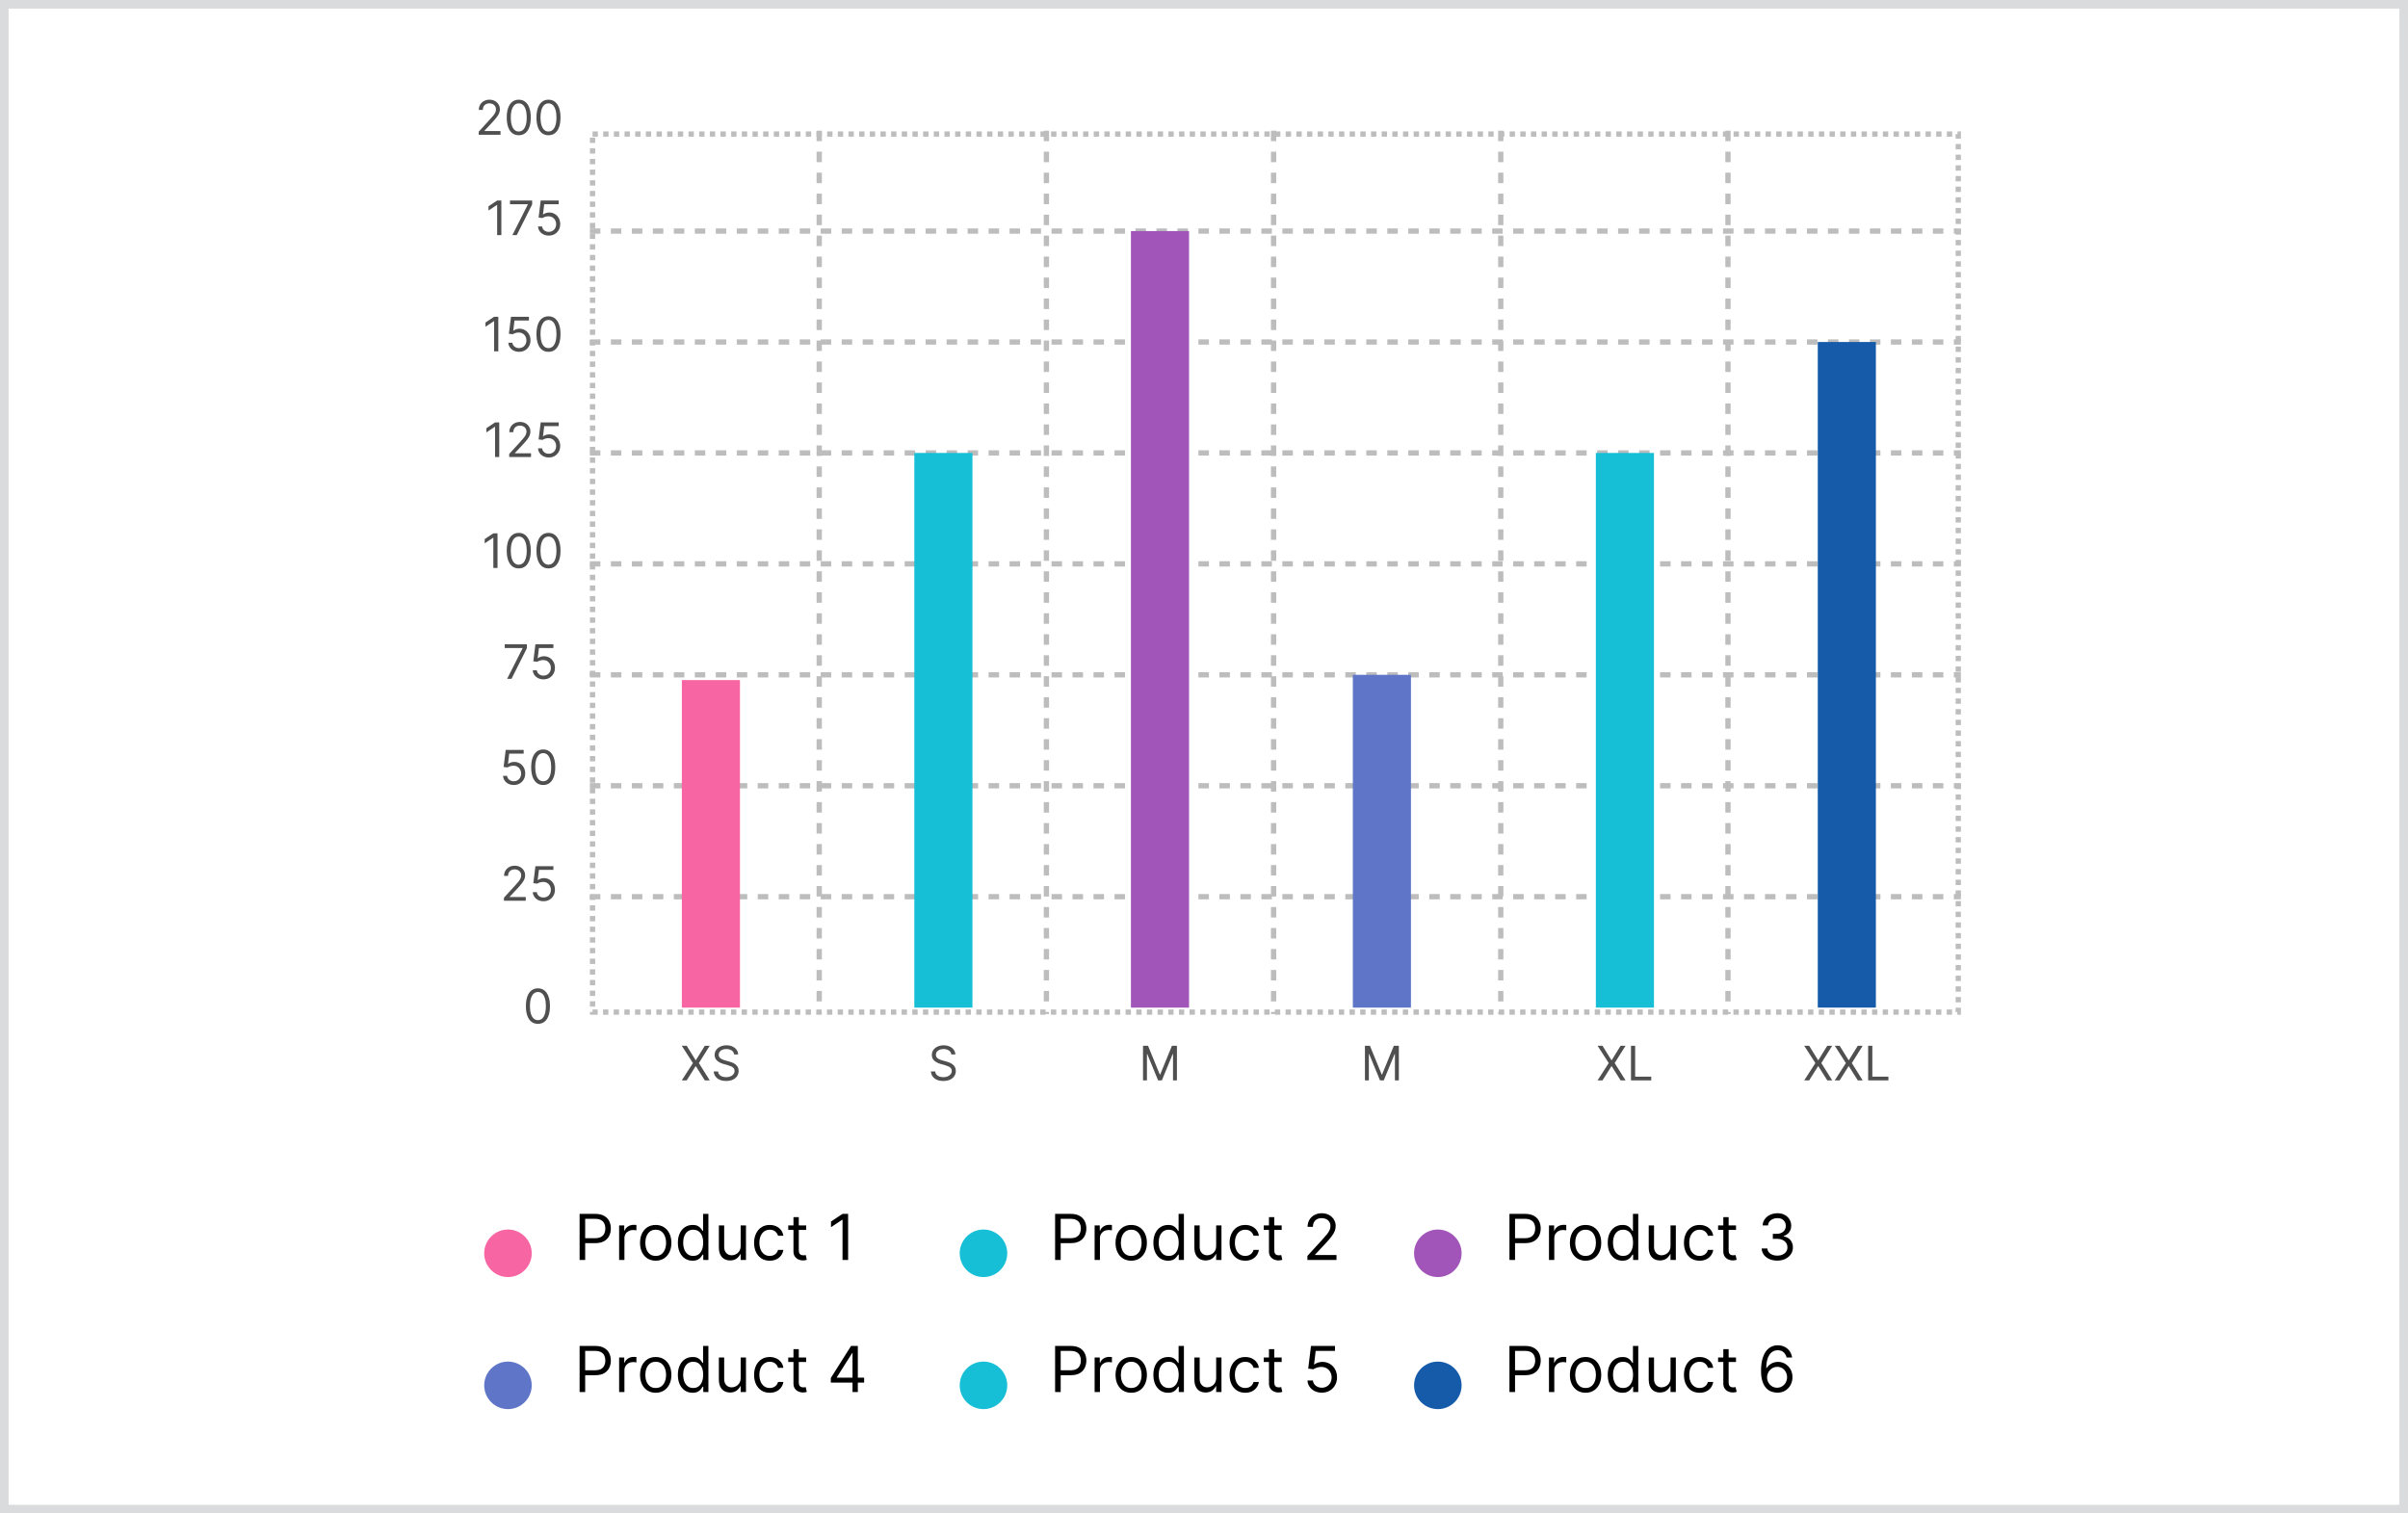 <svg width="140" height="88" viewBox="0 0 140 88" fill="none" xmlns="http://www.w3.org/2000/svg">
<rect x="0" y="0" width="140" height="88" fill="#333333" stroke="none"/>
<path d="M0.25 0.25H139.75V87.75H0.25V0.25Z" fill="white"/>
<path d="M0.25 0.25H139.75V87.75H0.25V0.25Z" stroke="#D9DBDC" stroke-width="0.5"/>
<path d="M31.275 59.533C31.127 59.533 31.001 59.493 30.897 59.413C30.793 59.332 30.713 59.214 30.658 59.06C30.603 58.906 30.576 58.719 30.576 58.501C30.576 58.283 30.603 58.098 30.658 57.944C30.714 57.79 30.794 57.672 30.898 57.591C31.003 57.509 31.128 57.468 31.275 57.468C31.422 57.468 31.547 57.509 31.651 57.591C31.756 57.672 31.835 57.79 31.89 57.944C31.946 58.098 31.974 58.283 31.974 58.501C31.974 58.719 31.946 58.906 31.891 59.06C31.837 59.214 31.757 59.332 31.653 59.413C31.549 59.493 31.423 59.533 31.275 59.533ZM31.275 59.318C31.422 59.318 31.535 59.247 31.616 59.105C31.698 58.964 31.738 58.763 31.738 58.501C31.738 58.327 31.72 58.178 31.682 58.056C31.646 57.934 31.593 57.84 31.523 57.776C31.455 57.712 31.372 57.68 31.275 57.68C31.13 57.68 31.016 57.752 30.934 57.895C30.852 58.038 30.811 58.24 30.811 58.501C30.811 58.675 30.83 58.823 30.866 58.944C30.903 59.066 30.956 59.159 31.025 59.222C31.094 59.286 31.177 59.318 31.275 59.318Z" fill="#4F4F4F"/>
<path d="M29.298 52.376V52.199L29.962 51.473C30.04 51.388 30.104 51.314 30.154 51.251C30.204 51.187 30.242 51.128 30.266 51.072C30.291 51.016 30.303 50.957 30.303 50.895C30.303 50.825 30.286 50.764 30.252 50.712C30.219 50.66 30.173 50.62 30.115 50.592C30.057 50.564 29.991 50.55 29.919 50.55C29.841 50.55 29.774 50.566 29.716 50.598C29.659 50.629 29.615 50.674 29.584 50.73C29.553 50.788 29.538 50.854 29.538 50.931H29.306C29.306 50.813 29.333 50.71 29.387 50.621C29.442 50.532 29.516 50.462 29.609 50.413C29.703 50.363 29.809 50.338 29.926 50.338C30.044 50.338 30.149 50.363 30.24 50.413C30.331 50.462 30.402 50.529 30.454 50.614C30.505 50.698 30.531 50.792 30.531 50.895C30.531 50.969 30.518 51.042 30.491 51.112C30.465 51.182 30.419 51.261 30.353 51.347C30.289 51.433 30.199 51.538 30.084 51.661L29.632 52.144V52.16H30.567V52.376H29.298ZM31.6 52.403C31.485 52.403 31.381 52.38 31.289 52.335C31.197 52.289 31.123 52.226 31.067 52.146C31.012 52.066 30.981 51.975 30.976 51.873H31.212C31.221 51.964 31.262 52.039 31.335 52.099C31.409 52.158 31.497 52.187 31.6 52.187C31.683 52.187 31.756 52.168 31.82 52.13C31.885 52.091 31.936 52.038 31.972 51.971C32.01 51.902 32.028 51.825 32.028 51.74C32.028 51.652 32.009 51.574 31.97 51.505C31.932 51.436 31.88 51.381 31.813 51.341C31.747 51.301 31.67 51.281 31.584 51.28C31.523 51.28 31.46 51.289 31.395 51.309C31.33 51.328 31.277 51.352 31.235 51.382L31.007 51.355L31.129 50.365H32.174V50.581H31.333L31.262 51.174H31.274C31.316 51.142 31.367 51.114 31.429 51.093C31.492 51.071 31.556 51.06 31.624 51.06C31.747 51.06 31.857 51.09 31.953 51.149C32.05 51.207 32.126 51.287 32.18 51.388C32.236 51.49 32.264 51.606 32.264 51.736C32.264 51.864 32.235 51.979 32.178 52.079C32.121 52.18 32.042 52.259 31.942 52.317C31.842 52.375 31.728 52.403 31.6 52.403Z" fill="#4F4F4F"/>
<path d="M29.872 45.645C29.757 45.645 29.654 45.622 29.561 45.576C29.469 45.531 29.395 45.468 29.339 45.388C29.284 45.308 29.253 45.217 29.248 45.115H29.484C29.493 45.206 29.534 45.281 29.607 45.341C29.681 45.4 29.77 45.429 29.872 45.429C29.955 45.429 30.028 45.41 30.092 45.371C30.157 45.333 30.208 45.28 30.244 45.212C30.282 45.144 30.3 45.067 30.3 44.981C30.3 44.894 30.281 44.816 30.242 44.747C30.204 44.678 30.152 44.623 30.085 44.583C30.019 44.543 29.942 44.523 29.857 44.522C29.795 44.521 29.732 44.531 29.667 44.55C29.602 44.569 29.549 44.594 29.507 44.624L29.279 44.597L29.401 43.607H30.446V43.823H29.605L29.535 44.416H29.547C29.588 44.383 29.639 44.356 29.702 44.335C29.764 44.313 29.828 44.302 29.896 44.302C30.019 44.302 30.129 44.332 30.225 44.391C30.322 44.449 30.398 44.529 30.453 44.63C30.508 44.731 30.536 44.847 30.536 44.978C30.536 45.106 30.507 45.22 30.45 45.321C30.393 45.421 30.314 45.501 30.214 45.559C30.114 45.616 30 45.645 29.872 45.645ZM31.582 45.645C31.434 45.645 31.308 45.605 31.204 45.524C31.1 45.443 31.02 45.326 30.965 45.172C30.91 45.017 30.883 44.831 30.883 44.612C30.883 44.395 30.91 44.209 30.965 44.056C31.021 43.901 31.101 43.783 31.205 43.702C31.31 43.62 31.435 43.58 31.582 43.58C31.728 43.58 31.854 43.62 31.958 43.702C32.063 43.783 32.142 43.901 32.197 44.056C32.253 44.209 32.281 44.395 32.281 44.612C32.281 44.831 32.253 45.017 32.198 45.172C32.143 45.326 32.064 45.443 31.96 45.524C31.856 45.605 31.73 45.645 31.582 45.645ZM31.582 45.429C31.728 45.429 31.842 45.358 31.924 45.217C32.005 45.076 32.045 44.874 32.045 44.612C32.045 44.438 32.027 44.29 31.989 44.168C31.953 44.045 31.9 43.952 31.83 43.888C31.762 43.824 31.679 43.792 31.582 43.792C31.436 43.792 31.323 43.863 31.241 44.007C31.159 44.149 31.119 44.351 31.119 44.612C31.119 44.786 31.137 44.934 31.173 45.056C31.21 45.178 31.263 45.27 31.331 45.334C31.401 45.397 31.484 45.429 31.582 45.429Z" fill="#4F4F4F"/>
<path d="M29.482 39.474L30.382 37.696V37.68H29.345V37.464H30.633V37.692L29.738 39.474H29.482ZM31.6 39.502C31.485 39.502 31.381 39.479 31.289 39.433C31.197 39.387 31.123 39.325 31.067 39.245C31.012 39.165 30.981 39.074 30.976 38.972H31.212C31.221 39.063 31.262 39.138 31.335 39.198C31.409 39.257 31.497 39.286 31.6 39.286C31.683 39.286 31.756 39.267 31.82 39.228C31.885 39.189 31.936 39.136 31.972 39.069C32.01 39.001 32.028 38.924 32.028 38.838C32.028 38.751 32.009 38.672 31.97 38.604C31.932 38.534 31.88 38.48 31.813 38.44C31.747 38.4 31.67 38.38 31.584 38.379C31.523 38.378 31.46 38.388 31.395 38.407C31.33 38.426 31.277 38.451 31.235 38.481L31.007 38.453L31.129 37.464H32.174V37.68H31.333L31.262 38.273H31.274C31.316 38.24 31.367 38.213 31.429 38.191C31.492 38.17 31.556 38.159 31.624 38.159C31.747 38.159 31.857 38.188 31.953 38.247C32.05 38.306 32.126 38.385 32.18 38.487C32.236 38.588 32.264 38.704 32.264 38.834C32.264 38.963 32.235 39.077 32.178 39.178C32.121 39.278 32.042 39.357 31.942 39.416C31.842 39.473 31.728 39.502 31.6 39.502Z" fill="#4F4F4F"/>
<path d="M28.926 31.013V33.024H28.683V31.268H28.671L28.18 31.594V31.347L28.683 31.013H28.926ZM30.16 33.051C30.012 33.051 29.887 33.011 29.782 32.93C29.678 32.849 29.599 32.732 29.544 32.578C29.489 32.423 29.461 32.237 29.461 32.018C29.461 31.801 29.489 31.616 29.544 31.462C29.599 31.307 29.679 31.189 29.783 31.108C29.888 31.026 30.014 30.985 30.16 30.985C30.307 30.985 30.432 31.026 30.536 31.108C30.641 31.189 30.721 31.307 30.776 31.462C30.832 31.616 30.859 31.801 30.859 32.018C30.859 32.237 30.832 32.423 30.777 32.578C30.722 32.732 30.642 32.849 30.538 32.93C30.434 33.011 30.308 33.051 30.16 33.051ZM30.16 32.835C30.307 32.835 30.421 32.764 30.502 32.623C30.583 32.482 30.624 32.28 30.624 32.018C30.624 31.844 30.605 31.696 30.568 31.574C30.531 31.451 30.478 31.358 30.409 31.294C30.34 31.23 30.257 31.198 30.16 31.198C30.015 31.198 29.901 31.269 29.82 31.413C29.738 31.555 29.697 31.757 29.697 32.018C29.697 32.192 29.715 32.34 29.752 32.462C29.789 32.584 29.841 32.676 29.91 32.74C29.979 32.803 30.063 32.835 30.16 32.835ZM31.888 33.051C31.74 33.051 31.614 33.011 31.51 32.93C31.406 32.849 31.327 32.732 31.272 32.578C31.217 32.423 31.189 32.237 31.189 32.018C31.189 31.801 31.217 31.616 31.272 31.462C31.327 31.307 31.407 31.189 31.511 31.108C31.616 31.026 31.742 30.985 31.888 30.985C32.035 30.985 32.16 31.026 32.264 31.108C32.369 31.189 32.449 31.307 32.504 31.462C32.559 31.616 32.587 31.801 32.587 32.018C32.587 32.237 32.56 32.423 32.505 32.578C32.45 32.732 32.37 32.849 32.266 32.93C32.162 33.011 32.036 33.051 31.888 33.051ZM31.888 32.835C32.035 32.835 32.149 32.764 32.23 32.623C32.311 32.482 32.352 32.28 32.352 32.018C32.352 31.844 32.333 31.696 32.296 31.574C32.259 31.451 32.206 31.358 32.137 31.294C32.068 31.23 31.985 31.198 31.888 31.198C31.743 31.198 31.629 31.269 31.548 31.413C31.466 31.555 31.425 31.757 31.425 32.018C31.425 32.192 31.443 32.34 31.48 32.462C31.517 32.584 31.569 32.676 31.638 32.74C31.707 32.803 31.791 32.835 31.888 32.835Z" fill="#4F4F4F"/>
<path d="M29.026 24.562V26.573H28.783V24.817H28.771L28.28 25.143V24.896L28.783 24.562H29.026ZM29.605 26.573V26.396L30.268 25.67C30.346 25.585 30.41 25.511 30.46 25.448C30.511 25.384 30.548 25.325 30.573 25.269C30.597 25.213 30.61 25.154 30.61 25.092C30.61 25.022 30.593 24.96 30.559 24.909C30.525 24.857 30.48 24.817 30.421 24.789C30.363 24.761 30.298 24.747 30.225 24.747C30.148 24.747 30.08 24.763 30.023 24.795C29.966 24.826 29.922 24.871 29.89 24.927C29.859 24.984 29.844 25.051 29.844 25.128H29.612C29.612 25.01 29.64 24.907 29.694 24.817C29.748 24.729 29.822 24.659 29.916 24.609C30.01 24.56 30.116 24.535 30.233 24.535C30.351 24.535 30.455 24.56 30.546 24.609C30.637 24.659 30.708 24.726 30.76 24.811C30.812 24.895 30.837 24.989 30.837 25.092C30.837 25.166 30.824 25.239 30.797 25.309C30.771 25.379 30.725 25.458 30.66 25.544C30.595 25.63 30.505 25.735 30.39 25.858L29.938 26.341V26.357H30.873V26.573H29.605ZM31.907 26.6C31.791 26.6 31.688 26.578 31.595 26.532C31.503 26.486 31.429 26.423 31.374 26.343C31.318 26.263 31.288 26.172 31.282 26.07H31.518C31.527 26.161 31.568 26.236 31.642 26.296C31.715 26.355 31.804 26.384 31.907 26.384C31.989 26.384 32.062 26.365 32.127 26.326C32.191 26.288 32.242 26.235 32.279 26.167C32.316 26.099 32.335 26.023 32.335 25.937C32.335 25.849 32.315 25.771 32.277 25.702C32.239 25.633 32.186 25.578 32.12 25.538C32.053 25.498 31.977 25.478 31.891 25.477C31.829 25.477 31.766 25.486 31.701 25.506C31.637 25.525 31.583 25.549 31.541 25.579L31.314 25.552L31.435 24.562H32.48V24.778H31.64L31.569 25.371H31.581C31.622 25.338 31.674 25.311 31.736 25.29C31.798 25.268 31.863 25.257 31.93 25.257C32.053 25.257 32.163 25.287 32.259 25.346C32.356 25.404 32.432 25.484 32.487 25.585C32.542 25.687 32.57 25.802 32.57 25.933C32.57 26.061 32.541 26.176 32.484 26.276C32.427 26.377 32.348 26.456 32.248 26.514C32.148 26.572 32.034 26.6 31.907 26.6Z" fill="#4F4F4F"/>
<path d="M28.972 18.419V20.43H28.729V18.674H28.717L28.226 19V18.753L28.729 18.419H28.972ZM30.179 20.457C30.064 20.457 29.96 20.434 29.868 20.388C29.775 20.343 29.701 20.28 29.646 20.2C29.59 20.12 29.56 20.029 29.554 19.927H29.79C29.799 20.018 29.84 20.093 29.914 20.153C29.988 20.212 30.076 20.241 30.179 20.241C30.261 20.241 30.335 20.222 30.399 20.183C30.463 20.145 30.514 20.092 30.551 20.024C30.588 19.956 30.607 19.879 30.607 19.794C30.607 19.706 30.587 19.628 30.549 19.559C30.511 19.489 30.459 19.435 30.392 19.395C30.325 19.355 30.249 19.335 30.163 19.334C30.102 19.333 30.038 19.343 29.974 19.363C29.909 19.381 29.855 19.406 29.814 19.436L29.586 19.409L29.708 18.419H30.752V18.635H29.912L29.841 19.228H29.853C29.894 19.195 29.946 19.168 30.008 19.146C30.07 19.125 30.135 19.114 30.202 19.114C30.325 19.114 30.435 19.144 30.531 19.203C30.628 19.261 30.704 19.341 30.759 19.442C30.815 19.543 30.842 19.659 30.842 19.79C30.842 19.918 30.814 20.032 30.756 20.133C30.699 20.233 30.621 20.312 30.52 20.371C30.42 20.428 30.306 20.457 30.179 20.457ZM31.888 20.457C31.74 20.457 31.614 20.417 31.51 20.336C31.406 20.255 31.327 20.138 31.272 19.984C31.217 19.829 31.189 19.643 31.189 19.424C31.189 19.207 31.217 19.021 31.272 18.868C31.327 18.713 31.407 18.595 31.511 18.514C31.616 18.433 31.742 18.392 31.888 18.392C32.035 18.392 32.16 18.433 32.264 18.514C32.369 18.595 32.449 18.713 32.504 18.868C32.559 19.021 32.587 19.207 32.587 19.424C32.587 19.643 32.56 19.829 32.505 19.984C32.45 20.138 32.37 20.255 32.266 20.336C32.162 20.417 32.036 20.457 31.888 20.457ZM31.888 20.241C32.035 20.241 32.149 20.17 32.23 20.029C32.311 19.888 32.352 19.686 32.352 19.424C32.352 19.25 32.333 19.102 32.296 18.98C32.259 18.857 32.206 18.764 32.137 18.7C32.068 18.636 31.985 18.604 31.888 18.604C31.743 18.604 31.629 18.675 31.548 18.819C31.466 18.961 31.425 19.163 31.425 19.424C31.425 19.598 31.443 19.746 31.48 19.868C31.517 19.99 31.569 20.082 31.638 20.146C31.707 20.209 31.791 20.241 31.888 20.241Z" fill="#4F4F4F"/>
<path d="M29.148 11.661V13.672H28.904V11.916H28.892L28.402 12.242V11.995L28.904 11.661H29.148ZM29.789 13.672L30.688 11.893V11.877H29.651V11.661H30.939V11.889L30.044 13.672H29.789ZM31.907 13.699C31.791 13.699 31.688 13.677 31.595 13.631C31.503 13.585 31.429 13.522 31.374 13.442C31.318 13.362 31.288 13.271 31.282 13.169H31.518C31.527 13.26 31.568 13.335 31.642 13.395C31.715 13.454 31.804 13.483 31.907 13.483C31.989 13.483 32.062 13.464 32.127 13.425C32.191 13.387 32.242 13.334 32.279 13.266C32.316 13.198 32.335 13.121 32.335 13.036C32.335 12.948 32.315 12.87 32.277 12.801C32.239 12.732 32.186 12.677 32.12 12.637C32.053 12.597 31.977 12.577 31.891 12.576C31.829 12.576 31.766 12.585 31.701 12.605C31.637 12.624 31.583 12.648 31.541 12.678L31.314 12.651L31.435 11.661H32.48V11.877H31.64L31.569 12.47H31.581C31.622 12.438 31.674 12.41 31.736 12.389C31.798 12.367 31.863 12.356 31.93 12.356C32.053 12.356 32.163 12.386 32.259 12.445C32.356 12.503 32.432 12.583 32.487 12.684C32.542 12.786 32.57 12.902 32.57 13.032C32.57 13.16 32.541 13.275 32.484 13.375C32.427 13.476 32.348 13.555 32.248 13.613C32.148 13.671 32.034 13.699 31.907 13.699Z" fill="#4F4F4F"/>
<path d="M27.831 7.836V7.659L28.494 6.932C28.572 6.847 28.636 6.773 28.687 6.711C28.737 6.647 28.774 6.587 28.799 6.532C28.824 6.476 28.836 6.417 28.836 6.355C28.836 6.284 28.819 6.223 28.785 6.172C28.752 6.12 28.706 6.08 28.648 6.052C28.589 6.024 28.524 6.01 28.451 6.01C28.374 6.01 28.306 6.026 28.249 6.058C28.192 6.089 28.148 6.133 28.116 6.19C28.086 6.247 28.07 6.314 28.07 6.39H27.839C27.839 6.273 27.866 6.169 27.92 6.08C27.974 5.991 28.048 5.922 28.142 5.872C28.236 5.822 28.342 5.797 28.459 5.797C28.577 5.797 28.681 5.822 28.772 5.872C28.863 5.922 28.934 5.989 28.986 6.073C29.038 6.158 29.064 6.252 29.064 6.355C29.064 6.429 29.05 6.501 29.023 6.572C28.997 6.642 28.951 6.72 28.886 6.807C28.821 6.892 28.731 6.997 28.616 7.121L28.165 7.604V7.62H29.099V7.836H27.831ZM30.16 7.863C30.012 7.863 29.887 7.823 29.782 7.742C29.678 7.661 29.599 7.544 29.544 7.39C29.489 7.235 29.461 7.049 29.461 6.83C29.461 6.613 29.489 6.427 29.544 6.274C29.599 6.119 29.679 6.001 29.783 5.92C29.888 5.838 30.014 5.797 30.16 5.797C30.307 5.797 30.432 5.838 30.536 5.92C30.641 6.001 30.721 6.119 30.776 6.274C30.832 6.427 30.859 6.613 30.859 6.83C30.859 7.049 30.832 7.235 30.777 7.39C30.722 7.544 30.642 7.661 30.538 7.742C30.434 7.823 30.308 7.863 30.16 7.863ZM30.16 7.647C30.307 7.647 30.421 7.576 30.502 7.435C30.583 7.294 30.624 7.092 30.624 6.83C30.624 6.656 30.605 6.508 30.568 6.386C30.531 6.263 30.478 6.17 30.409 6.106C30.34 6.042 30.257 6.01 30.16 6.01C30.015 6.01 29.901 6.081 29.82 6.225C29.738 6.367 29.697 6.569 29.697 6.83C29.697 7.004 29.715 7.152 29.752 7.274C29.789 7.396 29.841 7.488 29.91 7.552C29.979 7.615 30.063 7.647 30.16 7.647ZM31.888 7.863C31.74 7.863 31.614 7.823 31.51 7.742C31.406 7.661 31.327 7.544 31.272 7.39C31.217 7.235 31.189 7.049 31.189 6.83C31.189 6.613 31.217 6.427 31.272 6.274C31.327 6.119 31.407 6.001 31.511 5.92C31.616 5.838 31.742 5.797 31.888 5.797C32.035 5.797 32.16 5.838 32.264 5.92C32.369 6.001 32.449 6.119 32.504 6.274C32.559 6.427 32.587 6.613 32.587 6.83C32.587 7.049 32.56 7.235 32.505 7.39C32.45 7.544 32.37 7.661 32.266 7.742C32.162 7.823 32.036 7.863 31.888 7.863ZM31.888 7.647C32.035 7.647 32.149 7.576 32.23 7.435C32.311 7.294 32.352 7.092 32.352 6.83C32.352 6.656 32.333 6.508 32.296 6.386C32.259 6.263 32.206 6.17 32.137 6.106C32.068 6.042 31.985 6.01 31.888 6.01C31.743 6.01 31.629 6.081 31.548 6.225C31.466 6.367 31.425 6.569 31.425 6.83C31.425 7.004 31.443 7.152 31.48 7.274C31.517 7.396 31.569 7.488 31.638 7.552C31.707 7.615 31.791 7.647 31.888 7.647Z" fill="#4F4F4F"/>
<path d="M33.698 73.263V70.583H34.603C34.814 70.583 34.986 70.621 35.119 70.697C35.254 70.772 35.353 70.873 35.418 71.001C35.482 71.13 35.514 71.273 35.514 71.431C35.514 71.589 35.482 71.732 35.418 71.862C35.354 71.991 35.255 72.094 35.122 72.17C34.988 72.246 34.817 72.284 34.609 72.284H33.959V71.996H34.598C34.742 71.996 34.858 71.972 34.945 71.922C35.032 71.872 35.096 71.805 35.135 71.72C35.175 71.635 35.195 71.538 35.195 71.431C35.195 71.323 35.175 71.228 35.135 71.143C35.096 71.058 35.032 70.992 34.944 70.944C34.856 70.895 34.739 70.871 34.593 70.871H34.022V73.263H33.698ZM35.996 73.263V71.253H36.294V71.556H36.315C36.352 71.457 36.418 71.376 36.514 71.314C36.61 71.252 36.718 71.221 36.839 71.221C36.861 71.221 36.89 71.222 36.924 71.223C36.958 71.224 36.983 71.225 37.001 71.227V71.541C36.99 71.538 36.966 71.534 36.929 71.529C36.892 71.523 36.853 71.52 36.812 71.52C36.715 71.52 36.627 71.54 36.551 71.581C36.475 71.621 36.414 71.677 36.37 71.749C36.326 71.82 36.304 71.9 36.304 71.991V73.263H35.996ZM38.123 73.305C37.941 73.305 37.782 73.262 37.645 73.176C37.509 73.089 37.402 72.969 37.325 72.813C37.25 72.658 37.212 72.476 37.212 72.269C37.212 72.059 37.25 71.876 37.325 71.72C37.402 71.564 37.509 71.443 37.645 71.356C37.782 71.27 37.941 71.227 38.123 71.227C38.304 71.227 38.463 71.27 38.599 71.356C38.736 71.443 38.843 71.564 38.919 71.72C38.995 71.876 39.034 72.059 39.034 72.269C39.034 72.476 38.995 72.658 38.919 72.813C38.843 72.969 38.736 73.089 38.599 73.176C38.463 73.262 38.304 73.305 38.123 73.305ZM38.123 73.028C38.261 73.028 38.374 72.993 38.463 72.922C38.552 72.851 38.618 72.758 38.661 72.643C38.703 72.528 38.725 72.403 38.725 72.269C38.725 72.134 38.703 72.009 38.661 71.893C38.618 71.777 38.552 71.683 38.463 71.612C38.374 71.54 38.261 71.504 38.123 71.504C37.985 71.504 37.871 71.54 37.782 71.612C37.693 71.683 37.627 71.777 37.585 71.893C37.542 72.009 37.52 72.134 37.52 72.269C37.52 72.403 37.542 72.528 37.585 72.643C37.627 72.758 37.693 72.851 37.782 72.922C37.871 72.993 37.985 73.028 38.123 73.028ZM40.264 73.305C40.097 73.305 39.949 73.263 39.821 73.178C39.693 73.093 39.592 72.972 39.52 72.817C39.447 72.661 39.411 72.476 39.411 72.263C39.411 72.052 39.447 71.869 39.52 71.714C39.592 71.558 39.693 71.438 39.822 71.354C39.951 71.269 40.1 71.227 40.27 71.227C40.401 71.227 40.504 71.249 40.58 71.292C40.657 71.335 40.715 71.384 40.755 71.439C40.796 71.493 40.828 71.537 40.851 71.572H40.877V70.583H41.186V73.263H40.888V72.954H40.851C40.828 72.991 40.796 73.037 40.754 73.093C40.712 73.148 40.652 73.198 40.575 73.241C40.497 73.284 40.394 73.305 40.264 73.305ZM40.306 73.028C40.43 73.028 40.535 72.996 40.62 72.931C40.706 72.865 40.771 72.775 40.816 72.66C40.86 72.544 40.882 72.41 40.882 72.258C40.882 72.108 40.861 71.977 40.817 71.864C40.773 71.751 40.709 71.662 40.623 71.6C40.538 71.536 40.432 71.504 40.306 71.504C40.175 71.504 40.066 71.538 39.979 71.605C39.893 71.671 39.828 71.762 39.784 71.876C39.741 71.989 39.72 72.117 39.72 72.258C39.72 72.401 39.742 72.531 39.785 72.648C39.83 72.764 39.895 72.857 39.982 72.926C40.069 72.994 40.177 73.028 40.306 73.028ZM43.062 72.441V71.253H43.371V73.263H43.062V72.923H43.041C42.994 73.025 42.92 73.112 42.821 73.184C42.721 73.254 42.596 73.29 42.444 73.29C42.318 73.29 42.207 73.262 42.109 73.207C42.011 73.151 41.934 73.067 41.879 72.956C41.823 72.843 41.795 72.701 41.795 72.53V71.253H42.104V72.51C42.104 72.656 42.145 72.773 42.227 72.86C42.309 72.948 42.415 72.991 42.543 72.991C42.62 72.991 42.698 72.972 42.778 72.932C42.858 72.893 42.925 72.833 42.979 72.752C43.034 72.671 43.062 72.567 43.062 72.441ZM44.753 73.305C44.565 73.305 44.403 73.261 44.266 73.172C44.13 73.083 44.026 72.96 43.952 72.804C43.879 72.648 43.842 72.469 43.842 72.269C43.842 72.064 43.88 71.884 43.955 71.728C44.031 71.571 44.136 71.448 44.272 71.36C44.408 71.271 44.566 71.227 44.748 71.227C44.889 71.227 45.017 71.253 45.13 71.305C45.244 71.358 45.337 71.431 45.409 71.525C45.481 71.619 45.526 71.729 45.544 71.855H45.235C45.211 71.763 45.159 71.682 45.078 71.612C44.998 71.54 44.889 71.504 44.753 71.504C44.633 71.504 44.527 71.536 44.437 71.598C44.347 71.66 44.276 71.748 44.226 71.862C44.176 71.974 44.151 72.106 44.151 72.258C44.151 72.413 44.176 72.549 44.224 72.664C44.274 72.779 44.344 72.869 44.434 72.932C44.525 72.996 44.631 73.028 44.753 73.028C44.834 73.028 44.906 73.014 44.972 72.986C45.037 72.958 45.093 72.918 45.138 72.865C45.184 72.813 45.216 72.75 45.235 72.677H45.544C45.526 72.796 45.483 72.903 45.414 72.998C45.346 73.092 45.256 73.167 45.143 73.223C45.032 73.278 44.902 73.305 44.753 73.305ZM46.87 71.253V71.515H45.828V71.253H46.87ZM46.132 70.771H46.441V72.688C46.441 72.775 46.453 72.84 46.478 72.884C46.505 72.927 46.538 72.955 46.578 72.97C46.619 72.984 46.662 72.991 46.708 72.991C46.742 72.991 46.77 72.989 46.791 72.986C46.813 72.982 46.831 72.978 46.844 72.975L46.907 73.253C46.886 73.261 46.856 73.269 46.819 73.276C46.781 73.285 46.734 73.29 46.676 73.29C46.589 73.29 46.503 73.271 46.42 73.233C46.337 73.196 46.268 73.139 46.213 73.062C46.159 72.985 46.132 72.888 46.132 72.771V70.771ZM49.309 70.583V73.263H48.984V70.923H48.968L48.314 71.358V71.028L48.984 70.583H49.309Z" fill="black"/>
<circle cx="29.533" cy="72.875" r="1.382" fill="#F765A3"/>
<path d="M61.343 73.263V70.583H62.249C62.459 70.583 62.632 70.621 62.765 70.697C62.899 70.772 62.999 70.873 63.063 71.001C63.128 71.13 63.16 71.273 63.16 71.431C63.16 71.589 63.128 71.732 63.063 71.862C63 71.991 62.901 72.094 62.768 72.17C62.634 72.246 62.463 72.284 62.255 72.284H61.605V71.996H62.244C62.388 71.996 62.504 71.972 62.591 71.922C62.678 71.872 62.741 71.805 62.781 71.72C62.821 71.635 62.841 71.538 62.841 71.431C62.841 71.323 62.821 71.228 62.781 71.143C62.741 71.058 62.678 70.992 62.59 70.944C62.501 70.895 62.385 70.871 62.239 70.871H61.668V73.263H61.343ZM63.641 73.263V71.253H63.94V71.556H63.961C63.997 71.457 64.064 71.376 64.16 71.314C64.256 71.252 64.364 71.221 64.484 71.221C64.507 71.221 64.535 71.222 64.569 71.223C64.603 71.224 64.629 71.225 64.647 71.227V71.541C64.636 71.538 64.612 71.534 64.575 71.529C64.538 71.523 64.499 71.52 64.458 71.52C64.36 71.52 64.273 71.54 64.196 71.581C64.12 71.621 64.06 71.677 64.016 71.749C63.972 71.82 63.95 71.9 63.95 71.991V73.263H63.641ZM65.768 73.305C65.587 73.305 65.428 73.262 65.291 73.176C65.154 73.089 65.048 72.969 64.971 72.813C64.895 72.658 64.857 72.476 64.857 72.269C64.857 72.059 64.895 71.876 64.971 71.72C65.048 71.564 65.154 71.443 65.291 71.356C65.428 71.27 65.587 71.227 65.768 71.227C65.95 71.227 66.109 71.27 66.245 71.356C66.382 71.443 66.488 71.564 66.564 71.72C66.641 71.876 66.68 72.059 66.68 72.269C66.68 72.476 66.641 72.658 66.564 72.813C66.488 72.969 66.382 73.089 66.245 73.176C66.109 73.262 65.95 73.305 65.768 73.305ZM65.768 73.028C65.906 73.028 66.02 72.993 66.109 72.922C66.198 72.851 66.264 72.758 66.306 72.643C66.349 72.528 66.371 72.403 66.371 72.269C66.371 72.134 66.349 72.009 66.306 71.893C66.264 71.777 66.198 71.683 66.109 71.612C66.02 71.54 65.906 71.504 65.768 71.504C65.63 71.504 65.517 71.54 65.428 71.612C65.339 71.683 65.273 71.777 65.23 71.893C65.188 72.009 65.166 72.134 65.166 72.269C65.166 72.403 65.188 72.528 65.23 72.643C65.273 72.758 65.339 72.851 65.428 72.922C65.517 72.993 65.63 73.028 65.768 73.028ZM67.91 73.305C67.743 73.305 67.595 73.263 67.466 73.178C67.338 73.093 67.238 72.972 67.165 72.817C67.093 72.661 67.057 72.476 67.057 72.263C67.057 72.052 67.093 71.869 67.165 71.714C67.238 71.558 67.339 71.438 67.468 71.354C67.597 71.269 67.746 71.227 67.915 71.227C68.046 71.227 68.15 71.249 68.226 71.292C68.302 71.335 68.361 71.384 68.401 71.439C68.442 71.493 68.474 71.537 68.497 71.572H68.523V70.583H68.832V73.263H68.533V72.954H68.497C68.474 72.991 68.442 73.037 68.4 73.093C68.358 73.148 68.298 73.198 68.221 73.241C68.143 73.284 68.039 73.305 67.91 73.305ZM67.952 73.028C68.076 73.028 68.181 72.996 68.266 72.931C68.352 72.865 68.417 72.775 68.461 72.66C68.506 72.544 68.528 72.41 68.528 72.258C68.528 72.108 68.506 71.977 68.463 71.864C68.419 71.751 68.354 71.662 68.269 71.6C68.183 71.536 68.078 71.504 67.952 71.504C67.821 71.504 67.712 71.538 67.625 71.605C67.538 71.671 67.474 71.762 67.43 71.876C67.387 71.989 67.366 72.117 67.366 72.258C67.366 72.401 67.388 72.531 67.431 72.648C67.476 72.764 67.541 72.857 67.627 72.926C67.715 72.994 67.823 73.028 67.952 73.028ZM70.707 72.441V71.253H71.016V73.263H70.707V72.923H70.687C70.639 73.025 70.566 73.112 70.467 73.184C70.367 73.254 70.242 73.29 70.09 73.29C69.964 73.29 69.852 73.262 69.755 73.207C69.657 73.151 69.58 73.067 69.524 72.956C69.468 72.843 69.44 72.701 69.44 72.53V71.253H69.749V72.51C69.749 72.656 69.79 72.773 69.872 72.86C69.955 72.948 70.061 72.991 70.189 72.991C70.266 72.991 70.344 72.972 70.424 72.932C70.504 72.893 70.571 72.833 70.625 72.752C70.68 72.671 70.707 72.567 70.707 72.441ZM72.399 73.305C72.211 73.305 72.048 73.261 71.912 73.172C71.776 73.083 71.671 72.96 71.598 72.804C71.525 72.648 71.488 72.469 71.488 72.269C71.488 72.064 71.525 71.884 71.601 71.728C71.677 71.571 71.782 71.448 71.917 71.36C72.053 71.271 72.212 71.227 72.394 71.227C72.535 71.227 72.663 71.253 72.776 71.305C72.889 71.358 72.982 71.431 73.055 71.525C73.127 71.619 73.172 71.729 73.19 71.855H72.881C72.857 71.763 72.805 71.682 72.724 71.612C72.643 71.54 72.535 71.504 72.399 71.504C72.279 71.504 72.173 71.536 72.082 71.598C71.992 71.66 71.922 71.748 71.871 71.862C71.822 71.974 71.797 72.106 71.797 72.258C71.797 72.413 71.821 72.549 71.87 72.664C71.92 72.779 71.99 72.869 72.08 72.932C72.17 72.996 72.277 73.028 72.399 73.028C72.479 73.028 72.552 73.014 72.618 72.986C72.683 72.958 72.739 72.918 72.784 72.865C72.829 72.813 72.862 72.75 72.881 72.677H73.19C73.172 72.796 73.129 72.903 73.06 72.998C72.992 73.092 72.902 73.167 72.789 73.223C72.677 73.278 72.547 73.305 72.399 73.305ZM74.516 71.253V71.515H73.474V71.253H74.516ZM73.777 70.771H74.086V72.688C74.086 72.775 74.099 72.84 74.124 72.884C74.15 72.927 74.184 72.955 74.224 72.97C74.265 72.984 74.308 72.991 74.353 72.991C74.387 72.991 74.415 72.989 74.437 72.986C74.459 72.982 74.476 72.978 74.49 72.975L74.552 73.253C74.531 73.261 74.502 73.269 74.465 73.276C74.427 73.285 74.379 73.29 74.322 73.29C74.235 73.29 74.149 73.271 74.065 73.233C73.983 73.196 73.913 73.139 73.859 73.062C73.804 72.985 73.777 72.888 73.777 72.771V70.771ZM76.012 73.263V73.028L76.897 72.059C77.001 71.946 77.086 71.847 77.153 71.763C77.22 71.679 77.27 71.599 77.302 71.525C77.336 71.45 77.352 71.371 77.352 71.29C77.352 71.195 77.329 71.114 77.284 71.045C77.24 70.976 77.179 70.922 77.101 70.885C77.023 70.847 76.936 70.829 76.839 70.829C76.736 70.829 76.646 70.85 76.569 70.893C76.493 70.935 76.435 70.994 76.393 71.07C76.352 71.145 76.331 71.234 76.331 71.337H76.022C76.022 71.18 76.058 71.042 76.131 70.923C76.203 70.804 76.302 70.712 76.427 70.645C76.552 70.579 76.693 70.546 76.85 70.546C77.007 70.546 77.146 70.579 77.267 70.645C77.388 70.712 77.484 70.801 77.552 70.914C77.621 71.026 77.656 71.152 77.656 71.29C77.656 71.388 77.638 71.484 77.602 71.579C77.567 71.672 77.506 71.776 77.419 71.892C77.333 72.006 77.213 72.146 77.059 72.311L76.457 72.954V72.975H77.703V73.263H76.012Z" fill="black"/>
<circle cx="57.179" cy="72.875" r="1.382" fill="#16BFD6"/>
<path d="M87.759 73.263V70.583H88.665C88.875 70.583 89.047 70.621 89.181 70.697C89.315 70.772 89.415 70.873 89.479 71.001C89.544 71.13 89.576 71.273 89.576 71.431C89.576 71.589 89.544 71.732 89.479 71.862C89.415 71.991 89.317 72.094 89.183 72.17C89.05 72.246 88.879 72.284 88.67 72.284H88.021V71.996H88.66C88.804 71.996 88.919 71.972 89.007 71.922C89.094 71.872 89.157 71.805 89.197 71.72C89.237 71.635 89.257 71.538 89.257 71.431C89.257 71.323 89.237 71.228 89.197 71.143C89.157 71.058 89.094 70.992 89.005 70.944C88.917 70.895 88.8 70.871 88.654 70.871H88.084V73.263H87.759ZM90.057 73.263V71.253H90.356V71.556H90.376C90.413 71.457 90.48 71.376 90.576 71.314C90.671 71.252 90.78 71.221 90.9 71.221C90.923 71.221 90.951 71.222 90.985 71.223C91.019 71.224 91.045 71.225 91.062 71.227V71.541C91.052 71.538 91.028 71.534 90.99 71.529C90.954 71.523 90.915 71.52 90.874 71.52C90.776 71.52 90.689 71.54 90.612 71.581C90.536 71.621 90.476 71.677 90.431 71.749C90.388 71.82 90.366 71.9 90.366 71.991V73.263H90.057ZM92.184 73.305C92.003 73.305 91.843 73.262 91.706 73.176C91.57 73.089 91.464 72.969 91.387 72.813C91.311 72.658 91.273 72.476 91.273 72.269C91.273 72.059 91.311 71.876 91.387 71.72C91.464 71.564 91.57 71.443 91.706 71.356C91.843 71.27 92.003 71.227 92.184 71.227C92.366 71.227 92.525 71.27 92.661 71.356C92.798 71.443 92.904 71.564 92.98 71.72C93.057 71.876 93.095 72.059 93.095 72.269C93.095 72.476 93.057 72.658 92.98 72.813C92.904 72.969 92.798 73.089 92.661 73.176C92.525 73.262 92.366 73.305 92.184 73.305ZM92.184 73.028C92.322 73.028 92.436 72.993 92.525 72.922C92.614 72.851 92.679 72.758 92.722 72.643C92.765 72.528 92.786 72.403 92.786 72.269C92.786 72.134 92.765 72.009 92.722 71.893C92.679 71.777 92.614 71.683 92.525 71.612C92.436 71.54 92.322 71.504 92.184 71.504C92.046 71.504 91.933 71.54 91.844 71.612C91.755 71.683 91.689 71.777 91.646 71.893C91.603 72.009 91.582 72.134 91.582 72.269C91.582 72.403 91.603 72.528 91.646 72.643C91.689 72.758 91.755 72.851 91.844 72.922C91.933 72.993 92.046 73.028 92.184 73.028ZM94.326 73.305C94.159 73.305 94.01 73.263 93.882 73.178C93.754 73.093 93.654 72.972 93.581 72.817C93.509 72.661 93.473 72.476 93.473 72.263C93.473 72.052 93.509 71.869 93.581 71.714C93.654 71.558 93.754 71.438 93.884 71.354C94.013 71.269 94.162 71.227 94.331 71.227C94.462 71.227 94.566 71.249 94.641 71.292C94.718 71.335 94.777 71.384 94.817 71.439C94.858 71.493 94.89 71.537 94.912 71.572H94.939V70.583H95.248V73.263H94.949V72.954H94.912C94.89 72.991 94.858 73.037 94.816 73.093C94.774 73.148 94.714 73.198 94.636 73.241C94.559 73.284 94.455 73.305 94.326 73.305ZM94.368 73.028C94.492 73.028 94.597 72.996 94.682 72.931C94.768 72.865 94.833 72.775 94.877 72.66C94.922 72.544 94.944 72.41 94.944 72.258C94.944 72.108 94.922 71.977 94.878 71.864C94.835 71.751 94.77 71.662 94.685 71.6C94.599 71.536 94.494 71.504 94.368 71.504C94.237 71.504 94.128 71.538 94.041 71.605C93.954 71.671 93.889 71.762 93.846 71.876C93.803 71.989 93.781 72.117 93.781 72.258C93.781 72.401 93.803 72.531 93.847 72.648C93.891 72.764 93.957 72.857 94.043 72.926C94.13 72.994 94.239 73.028 94.368 73.028ZM97.123 72.441V71.253H97.432V73.263H97.123V72.923H97.102C97.055 73.025 96.982 73.112 96.882 73.184C96.783 73.254 96.657 73.29 96.505 73.29C96.38 73.29 96.268 73.262 96.17 73.207C96.073 73.151 95.996 73.067 95.94 72.956C95.884 72.843 95.856 72.701 95.856 72.53V71.253H96.165V72.51C96.165 72.656 96.206 72.773 96.288 72.86C96.371 72.948 96.477 72.991 96.605 72.991C96.682 72.991 96.76 72.972 96.839 72.932C96.919 72.893 96.987 72.833 97.041 72.752C97.096 72.671 97.123 72.567 97.123 72.441ZM98.815 73.305C98.626 73.305 98.464 73.261 98.328 73.172C98.192 73.083 98.087 72.96 98.014 72.804C97.94 72.648 97.904 72.469 97.904 72.269C97.904 72.064 97.941 71.884 98.016 71.728C98.092 71.571 98.198 71.448 98.333 71.36C98.469 71.271 98.628 71.227 98.81 71.227C98.951 71.227 99.078 71.253 99.192 71.305C99.305 71.358 99.398 71.431 99.471 71.525C99.543 71.619 99.588 71.729 99.605 71.855H99.296C99.273 71.763 99.221 71.682 99.139 71.612C99.059 71.54 98.951 71.504 98.815 71.504C98.694 71.504 98.589 71.536 98.498 71.598C98.408 71.66 98.338 71.748 98.287 71.862C98.238 71.974 98.213 72.106 98.213 72.258C98.213 72.413 98.237 72.549 98.286 72.664C98.336 72.779 98.406 72.869 98.495 72.932C98.586 72.996 98.693 73.028 98.815 73.028C98.895 73.028 98.968 73.014 99.033 72.986C99.099 72.958 99.154 72.918 99.2 72.865C99.245 72.813 99.277 72.75 99.296 72.677H99.605C99.588 72.796 99.545 72.903 99.476 72.998C99.408 73.092 99.317 73.167 99.205 73.223C99.093 73.278 98.963 73.305 98.815 73.305ZM100.931 71.253V71.515H99.889V71.253H100.931ZM100.193 70.771H100.502V72.688C100.502 72.775 100.515 72.84 100.54 72.884C100.566 72.927 100.599 72.955 100.64 72.97C100.681 72.984 100.724 72.991 100.769 72.991C100.803 72.991 100.831 72.989 100.853 72.986C100.875 72.982 100.892 72.978 100.905 72.975L100.968 73.253C100.947 73.261 100.918 73.269 100.88 73.276C100.843 73.285 100.795 73.29 100.738 73.29C100.65 73.29 100.565 73.271 100.481 73.233C100.398 73.196 100.329 73.139 100.274 73.062C100.22 72.985 100.193 72.888 100.193 72.771V70.771ZM103.333 73.3C103.161 73.3 103.007 73.27 102.871 73.211C102.737 73.152 102.63 73.069 102.551 72.964C102.472 72.857 102.429 72.734 102.422 72.593H102.752C102.759 72.68 102.789 72.754 102.841 72.817C102.894 72.879 102.962 72.927 103.047 72.961C103.131 72.995 103.225 73.012 103.328 73.012C103.443 73.012 103.545 72.992 103.634 72.952C103.723 72.912 103.793 72.856 103.844 72.784C103.895 72.713 103.92 72.63 103.92 72.536C103.92 72.437 103.895 72.35 103.847 72.275C103.798 72.199 103.726 72.14 103.632 72.097C103.538 72.054 103.422 72.033 103.286 72.033H103.072V71.745H103.286C103.393 71.745 103.486 71.726 103.566 71.687C103.648 71.649 103.711 71.595 103.756 71.525C103.802 71.455 103.826 71.373 103.826 71.279C103.826 71.188 103.806 71.109 103.765 71.042C103.725 70.975 103.669 70.922 103.595 70.885C103.523 70.847 103.437 70.829 103.339 70.829C103.246 70.829 103.159 70.846 103.077 70.88C102.996 70.913 102.929 70.961 102.878 71.025C102.826 71.088 102.798 71.164 102.794 71.253H102.48C102.485 71.112 102.528 70.989 102.607 70.884C102.686 70.777 102.79 70.694 102.918 70.635C103.048 70.576 103.189 70.546 103.344 70.546C103.51 70.546 103.652 70.58 103.771 70.647C103.889 70.713 103.98 70.801 104.044 70.91C104.108 71.019 104.14 71.137 104.14 71.263C104.14 71.414 104.1 71.543 104.021 71.65C103.942 71.756 103.835 71.83 103.7 71.871V71.892C103.869 71.919 104.001 71.992 104.097 72.108C104.192 72.223 104.239 72.365 104.239 72.536C104.239 72.681 104.2 72.812 104.12 72.928C104.042 73.043 103.934 73.134 103.798 73.201C103.662 73.267 103.507 73.3 103.333 73.3Z" fill="black"/>
<circle cx="83.595" cy="72.875" r="1.382" fill="#A155B9"/>
<path d="M33.698 80.942V78.262H34.603C34.814 78.262 34.986 78.3 35.119 78.376C35.254 78.451 35.353 78.552 35.418 78.681C35.482 78.809 35.514 78.952 35.514 79.11C35.514 79.268 35.482 79.411 35.418 79.541C35.354 79.67 35.255 79.773 35.122 79.85C34.988 79.925 34.817 79.963 34.609 79.963H33.959V79.675H34.598C34.742 79.675 34.858 79.65 34.945 79.601C35.032 79.551 35.096 79.484 35.135 79.399C35.175 79.314 35.195 79.217 35.195 79.11C35.195 79.003 35.175 78.907 35.135 78.822C35.096 78.737 35.032 78.671 34.944 78.623C34.856 78.574 34.739 78.55 34.593 78.55H34.022V80.942H33.698ZM35.996 80.942V78.932H36.294V79.236H36.315C36.352 79.136 36.418 79.055 36.514 78.993C36.61 78.931 36.718 78.9 36.839 78.9C36.861 78.9 36.89 78.901 36.924 78.902C36.958 78.903 36.983 78.904 37.001 78.906V79.22C36.99 79.217 36.966 79.213 36.929 79.208C36.892 79.202 36.853 79.199 36.812 79.199C36.715 79.199 36.627 79.219 36.551 79.26C36.475 79.301 36.414 79.356 36.37 79.428C36.326 79.499 36.304 79.579 36.304 79.67V80.942H35.996ZM38.123 80.984C37.941 80.984 37.782 80.941 37.645 80.855C37.509 80.768 37.402 80.647 37.325 80.492C37.25 80.337 37.212 80.155 37.212 79.948C37.212 79.738 37.25 79.555 37.325 79.399C37.402 79.243 37.509 79.122 37.645 79.035C37.782 78.949 37.941 78.906 38.123 78.906C38.304 78.906 38.463 78.949 38.599 79.035C38.736 79.122 38.843 79.243 38.919 79.399C38.995 79.555 39.034 79.738 39.034 79.948C39.034 80.155 38.995 80.337 38.919 80.492C38.843 80.647 38.736 80.768 38.599 80.855C38.463 80.941 38.304 80.984 38.123 80.984ZM38.123 80.707C38.261 80.707 38.374 80.671 38.463 80.601C38.552 80.53 38.618 80.437 38.661 80.322C38.703 80.207 38.725 80.082 38.725 79.948C38.725 79.813 38.703 79.688 38.661 79.572C38.618 79.456 38.552 79.362 38.463 79.291C38.374 79.219 38.261 79.183 38.123 79.183C37.985 79.183 37.871 79.219 37.782 79.291C37.693 79.362 37.627 79.456 37.585 79.572C37.542 79.688 37.52 79.813 37.52 79.948C37.52 80.082 37.542 80.207 37.585 80.322C37.627 80.437 37.693 80.53 37.782 80.601C37.871 80.671 37.985 80.707 38.123 80.707ZM40.264 80.984C40.097 80.984 39.949 80.942 39.821 80.857C39.693 80.772 39.592 80.651 39.52 80.496C39.447 80.34 39.411 80.155 39.411 79.942C39.411 79.731 39.447 79.548 39.52 79.393C39.592 79.237 39.693 79.117 39.822 79.033C39.951 78.948 40.1 78.906 40.27 78.906C40.401 78.906 40.504 78.928 40.58 78.971C40.657 79.014 40.715 79.063 40.755 79.118C40.796 79.172 40.828 79.216 40.851 79.251H40.877V78.262H41.186V80.942H40.888V80.634H40.851C40.828 80.67 40.796 80.716 40.754 80.772C40.712 80.827 40.652 80.877 40.575 80.92C40.497 80.963 40.394 80.984 40.264 80.984ZM40.306 80.707C40.43 80.707 40.535 80.675 40.62 80.61C40.706 80.545 40.771 80.454 40.816 80.339C40.86 80.223 40.882 80.089 40.882 79.937C40.882 79.787 40.861 79.656 40.817 79.543C40.773 79.43 40.709 79.342 40.623 79.279C40.538 79.215 40.432 79.183 40.306 79.183C40.175 79.183 40.066 79.217 39.979 79.284C39.893 79.35 39.828 79.441 39.784 79.555C39.741 79.668 39.72 79.796 39.72 79.937C39.72 80.08 39.742 80.21 39.785 80.327C39.83 80.443 39.895 80.536 39.982 80.605C40.069 80.673 40.177 80.707 40.306 80.707ZM43.062 80.121V78.932H43.371V80.942H43.062V80.602H43.041C42.994 80.704 42.92 80.791 42.821 80.863C42.721 80.933 42.596 80.969 42.444 80.969C42.318 80.969 42.207 80.941 42.109 80.886C42.011 80.83 41.934 80.747 41.879 80.635C41.823 80.522 41.795 80.38 41.795 80.21V78.932H42.104V80.189C42.104 80.335 42.145 80.452 42.227 80.539C42.309 80.627 42.415 80.67 42.543 80.67C42.62 80.67 42.698 80.651 42.778 80.611C42.858 80.572 42.925 80.512 42.979 80.431C43.034 80.35 43.062 80.246 43.062 80.121ZM44.753 80.984C44.565 80.984 44.403 80.94 44.266 80.851C44.13 80.762 44.026 80.639 43.952 80.483C43.879 80.327 43.842 80.148 43.842 79.948C43.842 79.743 43.88 79.563 43.955 79.407C44.031 79.25 44.136 79.127 44.272 79.039C44.408 78.95 44.566 78.906 44.748 78.906C44.889 78.906 45.017 78.932 45.13 78.984C45.244 79.037 45.337 79.11 45.409 79.204C45.481 79.298 45.526 79.408 45.544 79.534H45.235C45.211 79.442 45.159 79.361 45.078 79.291C44.998 79.219 44.889 79.183 44.753 79.183C44.633 79.183 44.527 79.215 44.437 79.278C44.347 79.339 44.276 79.427 44.226 79.541C44.176 79.653 44.151 79.785 44.151 79.937C44.151 80.093 44.176 80.228 44.224 80.343C44.274 80.458 44.344 80.548 44.434 80.611C44.525 80.675 44.631 80.707 44.753 80.707C44.834 80.707 44.906 80.693 44.972 80.665C45.037 80.637 45.093 80.597 45.138 80.545C45.184 80.492 45.216 80.429 45.235 80.356H45.544C45.526 80.475 45.483 80.582 45.414 80.677C45.346 80.771 45.256 80.846 45.143 80.902C45.032 80.957 44.902 80.984 44.753 80.984ZM46.87 78.932V79.194H45.828V78.932H46.87ZM46.132 78.45H46.441V80.367C46.441 80.454 46.453 80.519 46.478 80.563C46.505 80.606 46.538 80.635 46.578 80.649C46.619 80.663 46.662 80.67 46.708 80.67C46.742 80.67 46.77 80.668 46.791 80.665C46.813 80.661 46.831 80.657 46.844 80.654L46.907 80.932C46.886 80.94 46.856 80.948 46.819 80.956C46.781 80.964 46.734 80.969 46.676 80.969C46.589 80.969 46.503 80.95 46.42 80.912C46.337 80.875 46.268 80.818 46.213 80.741C46.159 80.664 46.132 80.567 46.132 80.45V78.45ZM48.303 80.393V80.126L49.481 78.262H49.675V78.675H49.544L48.654 80.084V80.105H50.24V80.393H48.303ZM49.565 80.942V80.312V80.187V78.262H49.874V80.942H49.565Z" fill="black"/>
<circle cx="29.533" cy="80.554" r="1.382" fill="#5F76C8"/>
<path d="M61.343 80.942V78.262H62.249C62.459 78.262 62.632 78.3 62.765 78.376C62.899 78.451 62.999 78.552 63.063 78.681C63.128 78.809 63.16 78.952 63.16 79.11C63.16 79.268 63.128 79.411 63.063 79.541C63 79.67 62.901 79.773 62.768 79.85C62.634 79.925 62.463 79.963 62.255 79.963H61.605V79.675H62.244C62.388 79.675 62.504 79.65 62.591 79.601C62.678 79.551 62.741 79.484 62.781 79.399C62.821 79.314 62.841 79.217 62.841 79.11C62.841 79.003 62.821 78.907 62.781 78.822C62.741 78.737 62.678 78.671 62.59 78.623C62.501 78.574 62.385 78.55 62.239 78.55H61.668V80.942H61.343ZM63.641 80.942V78.932H63.94V79.236H63.961C63.997 79.136 64.064 79.055 64.16 78.993C64.256 78.931 64.364 78.9 64.484 78.9C64.507 78.9 64.535 78.901 64.569 78.902C64.603 78.903 64.629 78.904 64.647 78.906V79.22C64.636 79.217 64.612 79.213 64.575 79.208C64.538 79.202 64.499 79.199 64.458 79.199C64.36 79.199 64.273 79.219 64.196 79.26C64.12 79.301 64.06 79.356 64.016 79.428C63.972 79.499 63.95 79.579 63.95 79.67V80.942H63.641ZM65.768 80.984C65.587 80.984 65.428 80.941 65.291 80.855C65.154 80.768 65.048 80.647 64.971 80.492C64.895 80.337 64.857 80.155 64.857 79.948C64.857 79.738 64.895 79.555 64.971 79.399C65.048 79.243 65.154 79.122 65.291 79.035C65.428 78.949 65.587 78.906 65.768 78.906C65.95 78.906 66.109 78.949 66.245 79.035C66.382 79.122 66.488 79.243 66.564 79.399C66.641 79.555 66.68 79.738 66.68 79.948C66.68 80.155 66.641 80.337 66.564 80.492C66.488 80.647 66.382 80.768 66.245 80.855C66.109 80.941 65.95 80.984 65.768 80.984ZM65.768 80.707C65.906 80.707 66.02 80.671 66.109 80.601C66.198 80.53 66.264 80.437 66.306 80.322C66.349 80.207 66.371 80.082 66.371 79.948C66.371 79.813 66.349 79.688 66.306 79.572C66.264 79.456 66.198 79.362 66.109 79.291C66.02 79.219 65.906 79.183 65.768 79.183C65.63 79.183 65.517 79.219 65.428 79.291C65.339 79.362 65.273 79.456 65.23 79.572C65.188 79.688 65.166 79.813 65.166 79.948C65.166 80.082 65.188 80.207 65.23 80.322C65.273 80.437 65.339 80.53 65.428 80.601C65.517 80.671 65.63 80.707 65.768 80.707ZM67.91 80.984C67.743 80.984 67.595 80.942 67.466 80.857C67.338 80.772 67.238 80.651 67.165 80.496C67.093 80.34 67.057 80.155 67.057 79.942C67.057 79.731 67.093 79.548 67.165 79.393C67.238 79.237 67.339 79.117 67.468 79.033C67.597 78.948 67.746 78.906 67.915 78.906C68.046 78.906 68.15 78.928 68.226 78.971C68.302 79.014 68.361 79.063 68.401 79.118C68.442 79.172 68.474 79.216 68.497 79.251H68.523V78.262H68.832V80.942H68.533V80.634H68.497C68.474 80.67 68.442 80.716 68.4 80.772C68.358 80.827 68.298 80.877 68.221 80.92C68.143 80.963 68.039 80.984 67.91 80.984ZM67.952 80.707C68.076 80.707 68.181 80.675 68.266 80.61C68.352 80.545 68.417 80.454 68.461 80.339C68.506 80.223 68.528 80.089 68.528 79.937C68.528 79.787 68.506 79.656 68.463 79.543C68.419 79.43 68.354 79.342 68.269 79.279C68.183 79.215 68.078 79.183 67.952 79.183C67.821 79.183 67.712 79.217 67.625 79.284C67.538 79.35 67.474 79.441 67.43 79.555C67.387 79.668 67.366 79.796 67.366 79.937C67.366 80.08 67.388 80.21 67.431 80.327C67.476 80.443 67.541 80.536 67.627 80.605C67.715 80.673 67.823 80.707 67.952 80.707ZM70.707 80.121V78.932H71.016V80.942H70.707V80.602H70.687C70.639 80.704 70.566 80.791 70.467 80.863C70.367 80.933 70.242 80.969 70.09 80.969C69.964 80.969 69.852 80.941 69.755 80.886C69.657 80.83 69.58 80.747 69.524 80.635C69.468 80.522 69.44 80.38 69.44 80.21V78.932H69.749V80.189C69.749 80.335 69.79 80.452 69.872 80.539C69.955 80.627 70.061 80.67 70.189 80.67C70.266 80.67 70.344 80.651 70.424 80.611C70.504 80.572 70.571 80.512 70.625 80.431C70.68 80.35 70.707 80.246 70.707 80.121ZM72.399 80.984C72.211 80.984 72.048 80.94 71.912 80.851C71.776 80.762 71.671 80.639 71.598 80.483C71.525 80.327 71.488 80.148 71.488 79.948C71.488 79.743 71.525 79.563 71.601 79.407C71.677 79.25 71.782 79.127 71.917 79.039C72.053 78.95 72.212 78.906 72.394 78.906C72.535 78.906 72.663 78.932 72.776 78.984C72.889 79.037 72.982 79.11 73.055 79.204C73.127 79.298 73.172 79.408 73.19 79.534H72.881C72.857 79.442 72.805 79.361 72.724 79.291C72.643 79.219 72.535 79.183 72.399 79.183C72.279 79.183 72.173 79.215 72.082 79.278C71.992 79.339 71.922 79.427 71.871 79.541C71.822 79.653 71.797 79.785 71.797 79.937C71.797 80.093 71.821 80.228 71.87 80.343C71.92 80.458 71.99 80.548 72.08 80.611C72.17 80.675 72.277 80.707 72.399 80.707C72.479 80.707 72.552 80.693 72.618 80.665C72.683 80.637 72.739 80.597 72.784 80.545C72.829 80.492 72.862 80.429 72.881 80.356H73.19C73.172 80.475 73.129 80.582 73.06 80.677C72.992 80.771 72.902 80.846 72.789 80.902C72.677 80.957 72.547 80.984 72.399 80.984ZM74.516 78.932V79.194H73.474V78.932H74.516ZM73.777 78.45H74.086V80.367C74.086 80.454 74.099 80.519 74.124 80.563C74.15 80.606 74.184 80.635 74.224 80.649C74.265 80.663 74.308 80.67 74.353 80.67C74.387 80.67 74.415 80.668 74.437 80.665C74.459 80.661 74.476 80.657 74.49 80.654L74.552 80.932C74.531 80.94 74.502 80.948 74.465 80.956C74.427 80.964 74.379 80.969 74.322 80.969C74.235 80.969 74.149 80.95 74.065 80.912C73.983 80.875 73.913 80.818 73.859 80.741C73.804 80.664 73.777 80.567 73.777 80.45V78.45ZM76.85 80.979C76.696 80.979 76.558 80.949 76.435 80.888C76.312 80.826 76.213 80.743 76.139 80.636C76.065 80.53 76.024 80.408 76.017 80.272H76.331C76.343 80.394 76.398 80.494 76.496 80.573C76.595 80.652 76.713 80.691 76.85 80.691C76.96 80.691 77.057 80.665 77.143 80.614C77.229 80.562 77.297 80.492 77.346 80.402C77.395 80.311 77.42 80.209 77.42 80.094C77.42 79.977 77.394 79.873 77.343 79.781C77.292 79.689 77.223 79.616 77.134 79.563C77.045 79.51 76.943 79.483 76.829 79.482C76.747 79.481 76.662 79.493 76.576 79.52C76.49 79.545 76.418 79.578 76.363 79.618L76.059 79.581L76.221 78.262H77.614V78.55H76.493L76.399 79.34H76.415C76.47 79.297 76.539 79.26 76.622 79.232C76.705 79.203 76.791 79.189 76.881 79.189C77.045 79.189 77.191 79.228 77.32 79.306C77.449 79.384 77.55 79.49 77.623 79.626C77.697 79.761 77.734 79.915 77.734 80.089C77.734 80.26 77.696 80.413 77.619 80.547C77.543 80.681 77.439 80.786 77.305 80.864C77.172 80.941 77.02 80.979 76.85 80.979Z" fill="black"/>
<circle cx="57.179" cy="80.554" r="1.382" fill="#16BFD6"/>
<path d="M87.759 80.942V78.262H88.665C88.875 78.262 89.047 78.3 89.181 78.376C89.315 78.451 89.415 78.552 89.479 78.681C89.544 78.809 89.576 78.952 89.576 79.11C89.576 79.268 89.544 79.411 89.479 79.541C89.415 79.67 89.317 79.773 89.183 79.85C89.05 79.925 88.879 79.963 88.67 79.963H88.021V79.675H88.66C88.804 79.675 88.919 79.65 89.007 79.601C89.094 79.551 89.157 79.484 89.197 79.399C89.237 79.314 89.257 79.217 89.257 79.11C89.257 79.003 89.237 78.907 89.197 78.822C89.157 78.737 89.094 78.671 89.005 78.623C88.917 78.574 88.8 78.55 88.654 78.55H88.084V80.942H87.759ZM90.057 80.942V78.932H90.356V79.236H90.376C90.413 79.136 90.48 79.055 90.576 78.993C90.671 78.931 90.78 78.9 90.9 78.9C90.923 78.9 90.951 78.901 90.985 78.902C91.019 78.903 91.045 78.904 91.062 78.906V79.22C91.052 79.217 91.028 79.213 90.99 79.208C90.954 79.202 90.915 79.199 90.874 79.199C90.776 79.199 90.689 79.219 90.612 79.26C90.536 79.301 90.476 79.356 90.431 79.428C90.388 79.499 90.366 79.579 90.366 79.67V80.942H90.057ZM92.184 80.984C92.003 80.984 91.843 80.941 91.706 80.855C91.57 80.768 91.464 80.647 91.387 80.492C91.311 80.337 91.273 80.155 91.273 79.948C91.273 79.738 91.311 79.555 91.387 79.399C91.464 79.243 91.57 79.122 91.706 79.035C91.843 78.949 92.003 78.906 92.184 78.906C92.366 78.906 92.525 78.949 92.661 79.035C92.798 79.122 92.904 79.243 92.98 79.399C93.057 79.555 93.095 79.738 93.095 79.948C93.095 80.155 93.057 80.337 92.98 80.492C92.904 80.647 92.798 80.768 92.661 80.855C92.525 80.941 92.366 80.984 92.184 80.984ZM92.184 80.707C92.322 80.707 92.436 80.671 92.525 80.601C92.614 80.53 92.679 80.437 92.722 80.322C92.765 80.207 92.786 80.082 92.786 79.948C92.786 79.813 92.765 79.688 92.722 79.572C92.679 79.456 92.614 79.362 92.525 79.291C92.436 79.219 92.322 79.183 92.184 79.183C92.046 79.183 91.933 79.219 91.844 79.291C91.755 79.362 91.689 79.456 91.646 79.572C91.603 79.688 91.582 79.813 91.582 79.948C91.582 80.082 91.603 80.207 91.646 80.322C91.689 80.437 91.755 80.53 91.844 80.601C91.933 80.671 92.046 80.707 92.184 80.707ZM94.326 80.984C94.159 80.984 94.01 80.942 93.882 80.857C93.754 80.772 93.654 80.651 93.581 80.496C93.509 80.34 93.473 80.155 93.473 79.942C93.473 79.731 93.509 79.548 93.581 79.393C93.654 79.237 93.754 79.117 93.884 79.033C94.013 78.948 94.162 78.906 94.331 78.906C94.462 78.906 94.566 78.928 94.641 78.971C94.718 79.014 94.777 79.063 94.817 79.118C94.858 79.172 94.89 79.216 94.912 79.251H94.939V78.262H95.248V80.942H94.949V80.634H94.912C94.89 80.67 94.858 80.716 94.816 80.772C94.774 80.827 94.714 80.877 94.636 80.92C94.559 80.963 94.455 80.984 94.326 80.984ZM94.368 80.707C94.492 80.707 94.597 80.675 94.682 80.61C94.768 80.545 94.833 80.454 94.877 80.339C94.922 80.223 94.944 80.089 94.944 79.937C94.944 79.787 94.922 79.656 94.878 79.543C94.835 79.43 94.77 79.342 94.685 79.279C94.599 79.215 94.494 79.183 94.368 79.183C94.237 79.183 94.128 79.217 94.041 79.284C93.954 79.35 93.889 79.441 93.846 79.555C93.803 79.668 93.781 79.796 93.781 79.937C93.781 80.08 93.803 80.21 93.847 80.327C93.891 80.443 93.957 80.536 94.043 80.605C94.13 80.673 94.239 80.707 94.368 80.707ZM97.123 80.121V78.932H97.432V80.942H97.123V80.602H97.102C97.055 80.704 96.982 80.791 96.882 80.863C96.783 80.933 96.657 80.969 96.505 80.969C96.38 80.969 96.268 80.941 96.17 80.886C96.073 80.83 95.996 80.747 95.94 80.635C95.884 80.522 95.856 80.38 95.856 80.21V78.932H96.165V80.189C96.165 80.335 96.206 80.452 96.288 80.539C96.371 80.627 96.477 80.67 96.605 80.67C96.682 80.67 96.76 80.651 96.839 80.611C96.919 80.572 96.987 80.512 97.041 80.431C97.096 80.35 97.123 80.246 97.123 80.121ZM98.815 80.984C98.626 80.984 98.464 80.94 98.328 80.851C98.192 80.762 98.087 80.639 98.014 80.483C97.94 80.327 97.904 80.148 97.904 79.948C97.904 79.743 97.941 79.563 98.016 79.407C98.092 79.25 98.198 79.127 98.333 79.039C98.469 78.95 98.628 78.906 98.81 78.906C98.951 78.906 99.078 78.932 99.192 78.984C99.305 79.037 99.398 79.11 99.471 79.204C99.543 79.298 99.588 79.408 99.605 79.534H99.296C99.273 79.442 99.221 79.361 99.139 79.291C99.059 79.219 98.951 79.183 98.815 79.183C98.694 79.183 98.589 79.215 98.498 79.278C98.408 79.339 98.338 79.427 98.287 79.541C98.238 79.653 98.213 79.785 98.213 79.937C98.213 80.093 98.237 80.228 98.286 80.343C98.336 80.458 98.406 80.548 98.495 80.611C98.586 80.675 98.693 80.707 98.815 80.707C98.895 80.707 98.968 80.693 99.033 80.665C99.099 80.637 99.154 80.597 99.2 80.545C99.245 80.492 99.277 80.429 99.296 80.356H99.605C99.588 80.475 99.545 80.582 99.476 80.677C99.408 80.771 99.317 80.846 99.205 80.902C99.093 80.957 98.963 80.984 98.815 80.984ZM100.931 78.932V79.194H99.889V78.932H100.931ZM100.193 78.45H100.502V80.367C100.502 80.454 100.515 80.519 100.54 80.563C100.566 80.606 100.599 80.635 100.64 80.649C100.681 80.663 100.724 80.67 100.769 80.67C100.803 80.67 100.831 80.668 100.853 80.665C100.875 80.661 100.892 80.657 100.905 80.654L100.968 80.932C100.947 80.94 100.918 80.948 100.88 80.956C100.843 80.964 100.795 80.969 100.738 80.969C100.65 80.969 100.565 80.95 100.481 80.912C100.398 80.875 100.329 80.818 100.274 80.741C100.22 80.664 100.193 80.567 100.193 80.45V78.45ZM103.318 80.979C103.208 80.977 103.098 80.957 102.988 80.916C102.878 80.876 102.778 80.809 102.687 80.713C102.596 80.617 102.523 80.488 102.468 80.325C102.413 80.161 102.386 79.955 102.386 79.707C102.386 79.469 102.408 79.259 102.452 79.076C102.497 78.892 102.562 78.737 102.646 78.611C102.731 78.485 102.833 78.389 102.952 78.323C103.073 78.258 103.209 78.225 103.36 78.225C103.51 78.225 103.643 78.255 103.76 78.315C103.878 78.375 103.974 78.458 104.048 78.564C104.122 78.671 104.17 78.793 104.192 78.932H103.873C103.843 78.811 103.785 78.712 103.7 78.632C103.614 78.553 103.501 78.513 103.36 78.513C103.152 78.513 102.988 78.603 102.869 78.784C102.75 78.965 102.69 79.218 102.689 79.544H102.71C102.759 79.47 102.817 79.407 102.884 79.355C102.952 79.302 103.028 79.26 103.11 79.232C103.192 79.203 103.278 79.189 103.37 79.189C103.524 79.189 103.664 79.227 103.792 79.304C103.919 79.38 104.021 79.485 104.098 79.619C104.175 79.753 104.213 79.906 104.213 80.079C104.213 80.244 104.176 80.396 104.102 80.534C104.028 80.671 103.923 80.78 103.789 80.861C103.655 80.942 103.498 80.981 103.318 80.979ZM103.318 80.691C103.428 80.691 103.526 80.664 103.614 80.609C103.702 80.554 103.771 80.48 103.822 80.388C103.873 80.295 103.899 80.192 103.899 80.079C103.899 79.968 103.874 79.867 103.824 79.776C103.775 79.685 103.708 79.612 103.621 79.558C103.536 79.504 103.438 79.477 103.328 79.477C103.245 79.477 103.168 79.493 103.096 79.526C103.025 79.558 102.962 79.603 102.908 79.66C102.855 79.716 102.813 79.781 102.782 79.855C102.752 79.927 102.737 80.004 102.737 80.084C102.737 80.19 102.761 80.29 102.811 80.382C102.862 80.475 102.931 80.549 103.018 80.606C103.106 80.663 103.206 80.691 103.318 80.691Z" fill="black"/>
<circle cx="83.595" cy="80.554" r="1.382" fill="#165BAA"/>
<rect x="34.45" y="7.795" width="79.402" height="51.056" stroke="#BDBDBD" stroke-width="0.307" stroke-dasharray="0.31 0.31"/>
<path d="M34.296 26.337H114.005" stroke="#BDBDBD" stroke-width="0.307" stroke-dasharray="0.61 0.61"/>
<path d="M34.296 19.887H114.005" stroke="#BDBDBD" stroke-width="0.307" stroke-dasharray="0.61 0.61"/>
<path d="M34.296 13.436H114.005" stroke="#BDBDBD" stroke-width="0.307" stroke-dasharray="0.61 0.61"/>
<path d="M34.296 32.788H114.005" stroke="#BDBDBD" stroke-width="0.307" stroke-dasharray="0.61 0.61"/>
<path d="M34.296 39.239H114.005" stroke="#BDBDBD" stroke-width="0.307" stroke-dasharray="0.61 0.61"/>
<path d="M34.296 45.689H114.005" stroke="#BDBDBD" stroke-width="0.307" stroke-dasharray="0.61 0.61"/>
<path d="M34.296 52.14H114.005" stroke="#BDBDBD" stroke-width="0.307" stroke-dasharray="0.61 0.61"/>
<path d="M47.63 7.6L47.63 58.963" stroke="#BDBDBD" stroke-width="0.307" stroke-dasharray="0.61 0.61"/>
<path d="M60.838 7.6L60.838 58.963" stroke="#BDBDBD" stroke-width="0.307" stroke-dasharray="0.61 0.61"/>
<path d="M74.046 7.6L74.046 58.963" stroke="#BDBDBD" stroke-width="0.307" stroke-dasharray="0.61 0.61"/>
<path d="M87.254 7.6L87.254 58.963" stroke="#BDBDBD" stroke-width="0.307" stroke-dasharray="0.61 0.61"/>
<path d="M100.464 7.6L100.464 58.963" stroke="#BDBDBD" stroke-width="0.307" stroke-dasharray="0.61 0.61"/>
<path d="M39.925 60.808L40.443 61.645H40.459L40.977 60.808H41.264L40.632 61.814L41.264 62.819H40.977L40.459 61.998H40.443L39.925 62.819H39.638L40.286 61.814L39.638 60.808H39.925ZM42.68 61.311C42.669 61.211 42.621 61.134 42.537 61.079C42.453 61.024 42.35 60.997 42.229 60.997C42.14 60.997 42.062 61.011 41.995 61.04C41.929 61.069 41.877 61.108 41.84 61.159C41.803 61.209 41.785 61.266 41.785 61.331C41.785 61.384 41.798 61.43 41.823 61.469C41.849 61.507 41.883 61.539 41.923 61.564C41.964 61.589 42.007 61.61 42.051 61.626C42.096 61.642 42.136 61.654 42.174 61.664L42.378 61.719C42.43 61.733 42.489 61.752 42.553 61.776C42.617 61.8 42.679 61.834 42.738 61.875C42.798 61.917 42.847 61.97 42.886 62.034C42.924 62.099 42.943 62.179 42.943 62.273C42.943 62.382 42.915 62.48 42.858 62.568C42.802 62.655 42.719 62.725 42.611 62.777C42.503 62.828 42.371 62.854 42.217 62.854C42.073 62.854 41.948 62.831 41.843 62.785C41.738 62.738 41.656 62.673 41.596 62.59C41.536 62.507 41.502 62.41 41.494 62.3H41.746C41.752 62.376 41.778 62.439 41.822 62.489C41.867 62.538 41.924 62.575 41.993 62.599C42.062 62.623 42.137 62.634 42.217 62.634C42.31 62.634 42.393 62.619 42.467 62.589C42.541 62.558 42.6 62.516 42.643 62.462C42.686 62.407 42.708 62.342 42.708 62.269C42.708 62.202 42.689 62.148 42.652 62.106C42.615 62.064 42.566 62.03 42.505 62.004C42.444 61.978 42.378 61.955 42.307 61.935L42.06 61.865C41.903 61.819 41.778 61.755 41.687 61.671C41.595 61.587 41.549 61.478 41.549 61.342C41.549 61.23 41.58 61.132 41.641 61.048C41.702 60.963 41.785 60.898 41.888 60.852C41.992 60.804 42.108 60.781 42.237 60.781C42.366 60.781 42.481 60.804 42.582 60.85C42.683 60.896 42.763 60.959 42.822 61.039C42.881 61.119 42.913 61.209 42.916 61.311H42.68Z" fill="#4F4F4F"/>
<path d="M55.308 61.311C55.296 61.211 55.248 61.134 55.164 61.079C55.081 61.024 54.978 60.997 54.856 60.997C54.767 60.997 54.689 61.011 54.622 61.04C54.556 61.069 54.505 61.108 54.467 61.159C54.431 61.209 54.412 61.266 54.412 61.331C54.412 61.384 54.425 61.43 54.451 61.469C54.477 61.507 54.51 61.539 54.551 61.564C54.591 61.589 54.634 61.61 54.678 61.626C54.723 61.642 54.764 61.654 54.801 61.664L55.005 61.719C55.058 61.733 55.116 61.752 55.18 61.776C55.245 61.8 55.307 61.834 55.365 61.875C55.425 61.917 55.474 61.97 55.513 62.034C55.551 62.099 55.571 62.179 55.571 62.273C55.571 62.382 55.542 62.48 55.485 62.568C55.429 62.655 55.347 62.725 55.238 62.777C55.13 62.828 54.999 62.854 54.844 62.854C54.7 62.854 54.576 62.831 54.47 62.785C54.365 62.738 54.283 62.673 54.223 62.59C54.163 62.507 54.13 62.41 54.122 62.3H54.373C54.38 62.376 54.405 62.439 54.45 62.489C54.495 62.538 54.552 62.575 54.62 62.599C54.69 62.623 54.764 62.634 54.844 62.634C54.937 62.634 55.021 62.619 55.095 62.589C55.169 62.558 55.227 62.516 55.27 62.462C55.313 62.407 55.335 62.342 55.335 62.269C55.335 62.202 55.316 62.148 55.279 62.106C55.242 62.064 55.193 62.03 55.132 62.004C55.071 61.978 55.005 61.955 54.935 61.935L54.687 61.865C54.53 61.819 54.406 61.755 54.314 61.671C54.222 61.587 54.177 61.478 54.177 61.342C54.177 61.23 54.207 61.132 54.268 61.048C54.33 60.963 54.412 60.898 54.515 60.852C54.619 60.804 54.736 60.781 54.864 60.781C54.993 60.781 55.109 60.804 55.209 60.85C55.31 60.896 55.39 60.959 55.449 61.039C55.508 61.119 55.54 61.209 55.543 61.311H55.308Z" fill="#4F4F4F"/>
<path d="M66.455 60.808H66.746L67.429 62.477H67.453L68.136 60.808H68.426V62.819H68.199V61.291H68.179L67.551 62.819H67.331L66.702 61.291H66.683V62.819H66.455V60.808Z" fill="#4F4F4F"/>
<rect x="39.642" y="39.545" width="3.379" height="19.045" fill="#F765A3"/>
<rect x="53.159" y="26.337" width="3.379" height="32.253" fill="#16BFD6"/>
<rect x="65.752" y="13.436" width="3.379" height="45.154" fill="#A155B9"/>
<path d="M79.357 60.808H79.647L80.331 62.477H80.354L81.037 60.808H81.328V62.819H81.1V61.291H81.081L80.452 62.819H80.232L79.604 61.291H79.584V62.819H79.357V60.808Z" fill="#4F4F4F"/>
<rect x="78.653" y="39.238" width="3.379" height="19.352" fill="#5F76C8"/>
<path d="M93.169 60.808L93.687 61.645H93.703L94.221 60.808H94.508L93.876 61.814L94.508 62.819H94.221L93.703 61.998H93.687L93.169 62.819H92.882L93.53 61.814L92.882 60.808H93.169ZM94.825 62.819V60.808H95.068V62.603H96.003V62.819H94.825Z" fill="#4F4F4F"/>
<rect x="92.782" y="26.337" width="3.379" height="32.253" fill="#16BFD6"/>
<path d="M105.184 60.808L105.702 61.645H105.718L106.236 60.808H106.523L105.891 61.814L106.523 62.819H106.236L105.718 61.998H105.702L105.184 62.819H104.897L105.545 61.814L104.897 60.808H105.184ZM106.957 60.808L107.476 61.645H107.491L108.01 60.808H108.296L107.664 61.814L108.296 62.819H108.01L107.491 61.998H107.476L106.957 62.819H106.671L107.319 61.814L106.671 60.808H106.957ZM108.613 62.819V60.808H108.857V62.603H109.791V62.819H108.613Z" fill="#4F4F4F"/>
<rect x="105.684" y="19.886" width="3.379" height="38.704" fill="#165BAA"/>
</svg>

